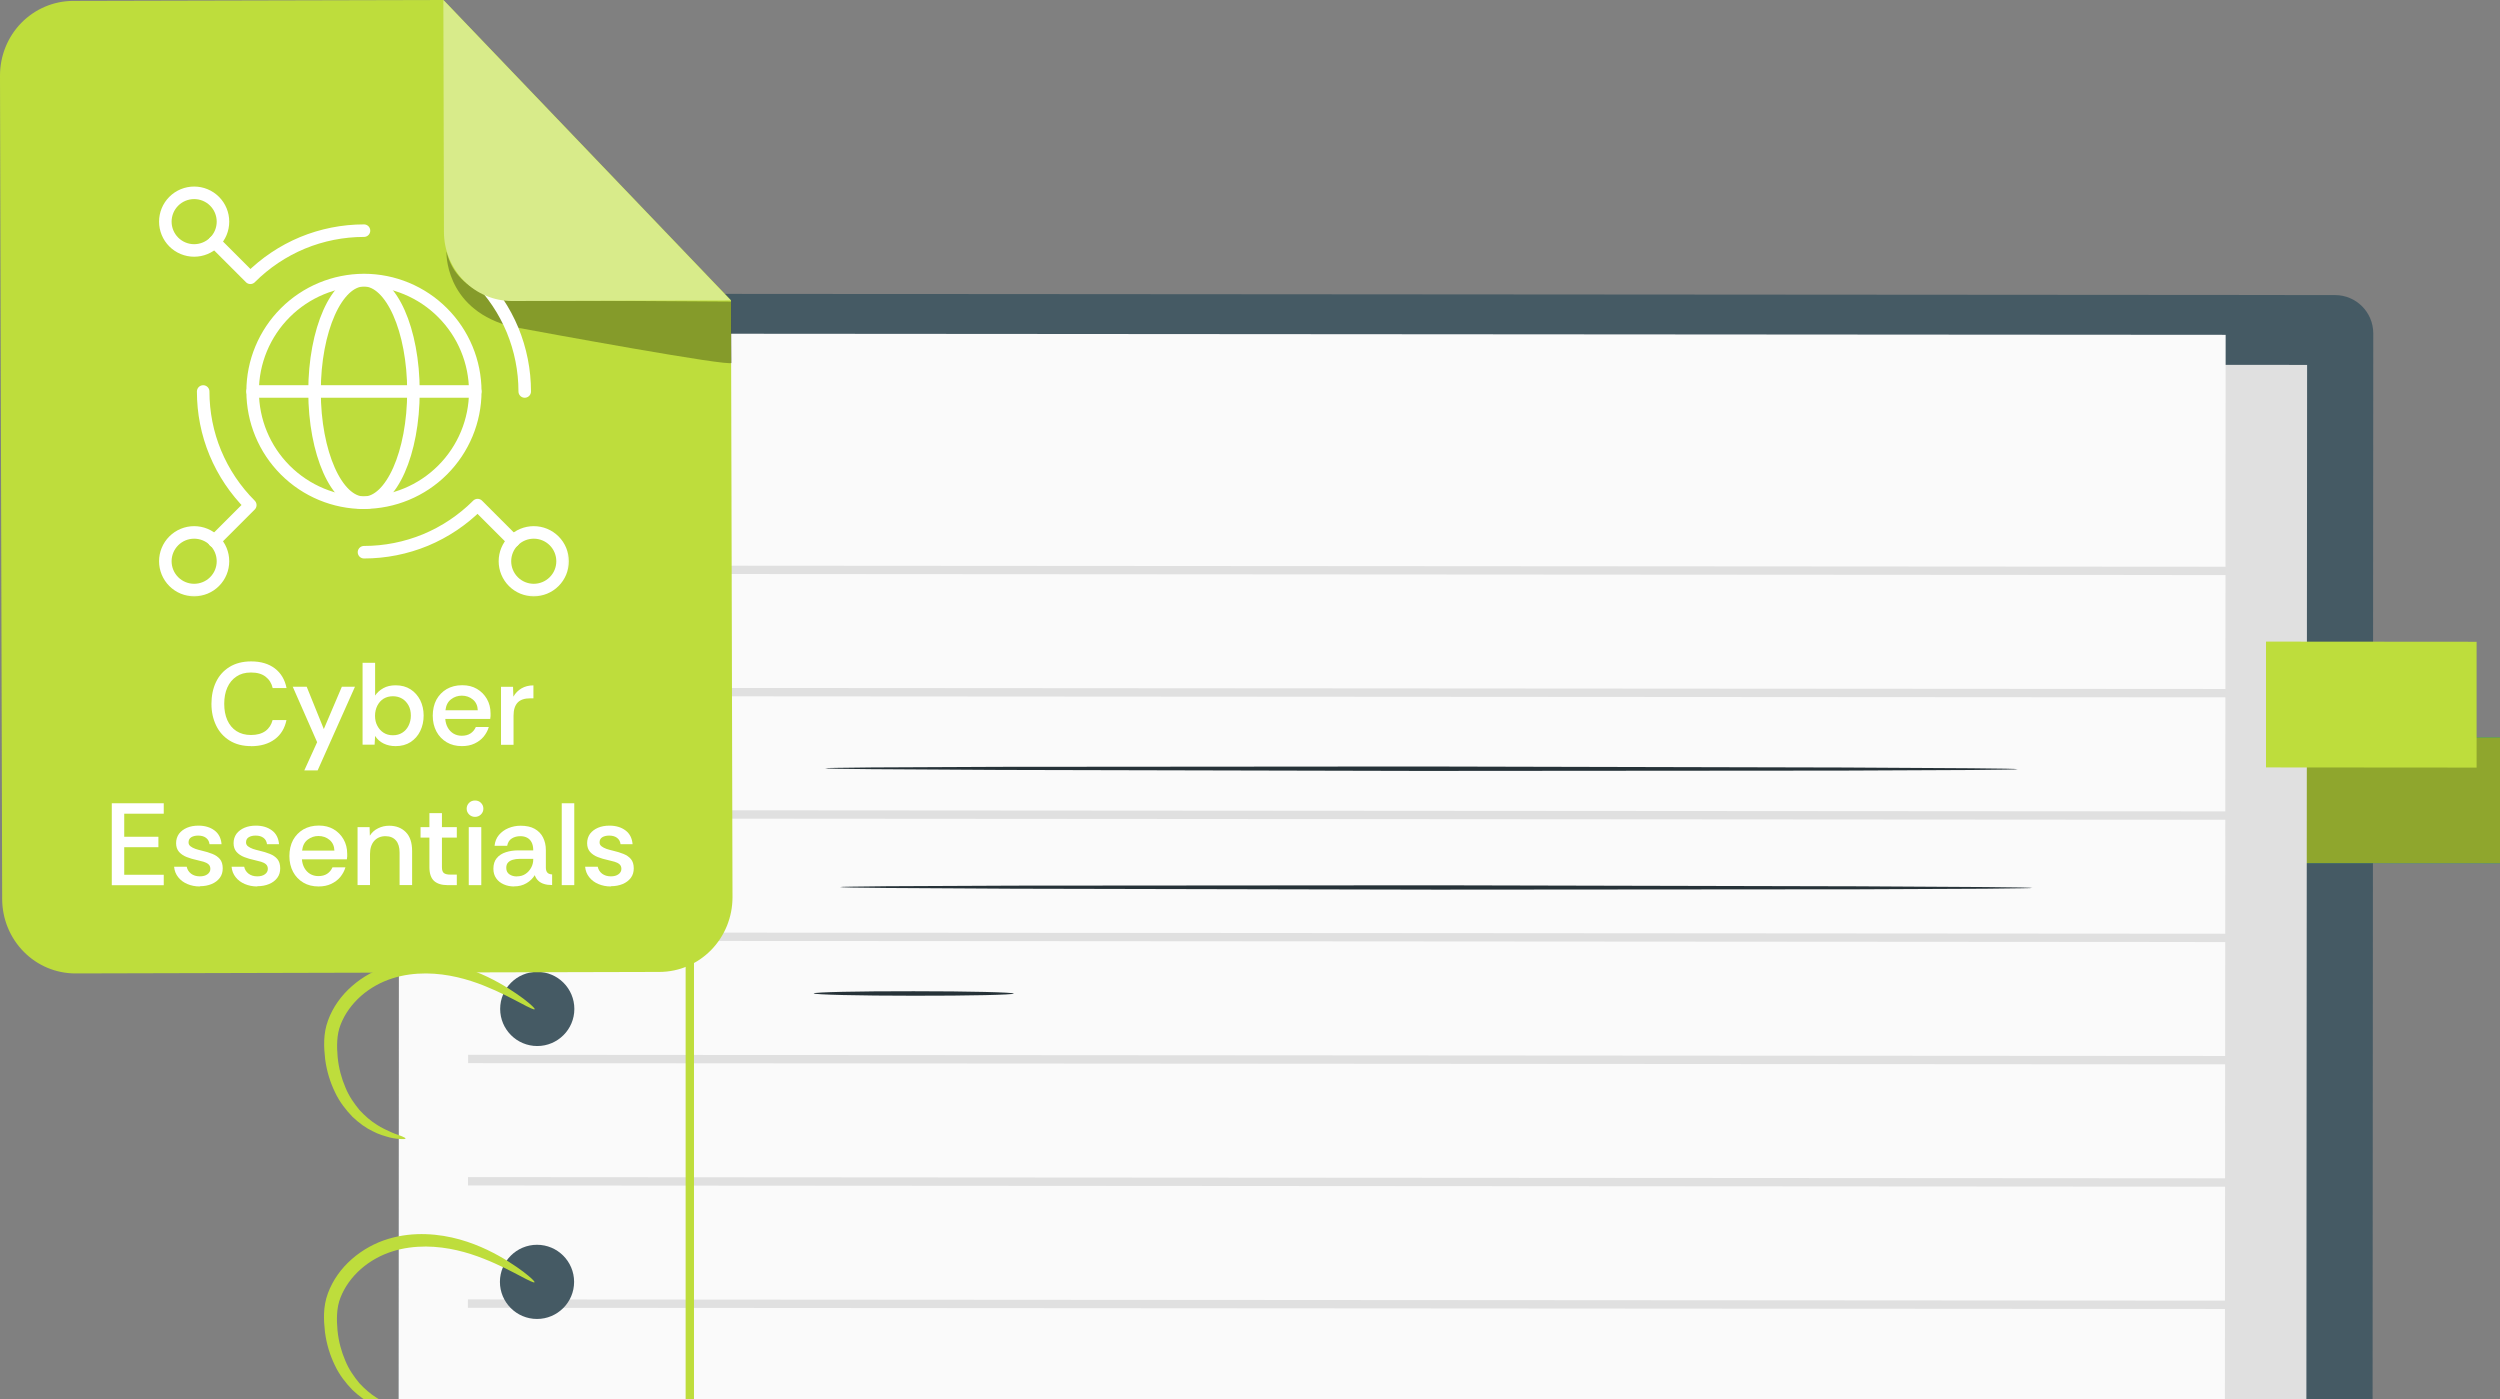 <?xml version="1.0" encoding="UTF-8"?><svg xmlns="http://www.w3.org/2000/svg" xmlns:xlink="http://www.w3.org/1999/xlink" id="Layer_1" viewBox="0 0 299.25 167.51"><rect x="0" y="0" width="299.25" height="167.51" fill="#808080" stroke="none"/><defs><style>.cls-1{stroke:#fff;stroke-linecap:round;stroke-linejoin:round;stroke-width:1.5px;}.cls-1,.cls-2{fill:none;}.cls-3{mask:url(#mask);}.cls-4{fill:#455a64;}.cls-4,.cls-5,.cls-6,.cls-7,.cls-8,.cls-9,.cls-10,.cls-11,.cls-12,.cls-13{stroke-width:0px;}.cls-5{fill:#263238;}.cls-6{fill:#fafafa;}.cls-7{fill:#e0e0e0;}.cls-8{fill:#8fa62d;}.cls-9{fill:#d8eb8a;}.cls-2{stroke:#e0e0e0;stroke-miterlimit:10;}.cls-10{fill:#009ba3;}.cls-11{fill:#bedd3c;}.cls-12{fill:#fff;}.cls-13{fill:#000;opacity:.3;}</style><mask id="mask" x="18.3" y="21.6" width="50.52" height="50.52" maskUnits="userSpaceOnUse"><g id="mask6_8001_21606"><path class="cls-12" d="M18.3,21.6h50.52v50.52H18.3V21.6Z"/></g></mask></defs><path class="cls-4" d="M273.65,367.95l-226.06-.16.23-332.64,231.68.17c2.53,0,4.58,2.05,4.58,4.59l-.2,317.85c0,5.63-4.57,10.19-10.2,10.19h-.01Z"/><path class="cls-10" d="M271.23,88.25v15.06s28.02.02,28.02.02v-15.06s-28.02-.02-28.02-.02Z"/><path class="cls-8" d="M271.23,88.25v15.06s28.02.02,28.02.02v-15.06s-28.02-.02-28.02-.02Z"/><path class="cls-7" d="M276.16,43.68l-218.61-.17-.22,317.45,218.61.17.22-317.45Z"/><path class="cls-6" d="M266.41,40.08l-218.61-.16-.22,317.45,218.61.17.22-317.45Z"/><path class="cls-2" d="M54.7,68.19l217.85.15"/><path class="cls-2" d="M56.07,82.83l217.84.15"/><path class="cls-2" d="M56.06,97.47l217.84.16"/><path class="cls-2" d="M56.04,112.11l217.85.16"/><path class="cls-2" d="M56.03,126.76l217.85.15"/><path class="cls-2" d="M56.02,141.4l217.85.15"/><path class="cls-2" d="M56.01,156.04l217.84.15"/><rect class="cls-11" x="82.07" y="41.49" width="1" height="316.43"/><path class="cls-4" d="M68.8,55.43c0,2.46-2,4.44-4.44,4.44-2.45,0-4.44-2-4.44-4.44,0-2.46,2-4.44,4.44-4.44,2.46,0,4.44,2,4.44,4.44Z"/><path class="cls-4" d="M68.78,88.1c0,2.46-2,4.44-4.44,4.44-2.46,0-4.44-2-4.44-4.44,0-2.46,2-4.44,4.44-4.44,2.46,0,4.44,2,4.44,4.44Z"/><path class="cls-4" d="M68.75,120.77c0,2.46-2,4.44-4.44,4.44-2.46,0-4.44-2-4.44-4.44,0-2.46,2-4.44,4.44-4.44,2.46,0,4.44,2,4.44,4.44Z"/><path class="cls-4" d="M68.72,153.44c0,2.46-2,4.44-4.44,4.44-2.46,0-4.44-2-4.44-4.44,0-2.45,2-4.44,4.44-4.44,2.46,0,4.44,2,4.44,4.44Z"/><path class="cls-11" d="M48.58,70.96c-.01.05-.18.07-.49.06-.31-.03-.79-.04-1.37-.19-.59-.17-1.31-.35-2.07-.76-.79-.37-1.61-.96-2.41-1.72-.76-.79-1.54-1.76-2.09-2.94-.57-1.17-.99-2.51-1.18-3.96-.16-1.44-.25-3.03.35-4.65.57-1.56,1.58-2.98,2.87-4.1,1.29-1.13,2.79-1.94,4.34-2.41,1.54-.47,3.09-.62,4.54-.57,2.91.1,5.41.97,7.33,1.88,1.93.93,3.35,1.91,4.3,2.61.94.72,1.41,1.18,1.35,1.27-.06.09-.65-.19-1.68-.74-1.04-.54-2.51-1.34-4.42-2.09-1.9-.75-4.26-1.43-6.9-1.45-1.32,0-2.7.16-4.03.59-1.34.42-2.64,1.13-3.75,2.1-1.11.98-1.96,2.17-2.45,3.44-.48,1.21-.47,2.63-.35,3.92.13,1.3.46,2.51.92,3.58.43,1.08,1.07,1.96,1.69,2.72.67.72,1.35,1.31,2.03,1.73.66.45,1.3.7,1.82.95.52.23.96.34,1.24.47.29.12.43.21.43.26h-.02Z"/><path class="cls-11" d="M48.55,103.62c-.01.05-.18.07-.49.06-.31-.03-.79-.04-1.37-.19-.59-.17-1.31-.35-2.07-.76-.79-.37-1.61-.96-2.41-1.72-.76-.79-1.54-1.76-2.09-2.94-.57-1.17-.99-2.51-1.18-3.96-.16-1.44-.25-3.03.35-4.65.57-1.56,1.58-2.98,2.87-4.1,1.29-1.13,2.79-1.94,4.34-2.41,1.54-.47,3.09-.62,4.54-.57,2.91.1,5.41.97,7.33,1.88,1.94.93,3.35,1.91,4.3,2.61.94.72,1.41,1.18,1.35,1.27-.06.09-.65-.19-1.68-.74-1.04-.54-2.51-1.34-4.42-2.09-1.9-.75-4.26-1.43-6.9-1.45-1.32,0-2.7.16-4.03.59-1.34.42-2.64,1.13-3.75,2.1-1.11.98-1.96,2.17-2.45,3.44-.48,1.21-.47,2.63-.35,3.92.13,1.3.46,2.51.92,3.58.43,1.08,1.07,1.96,1.69,2.72.67.72,1.35,1.31,2.03,1.73.66.45,1.3.7,1.82.95.52.23.96.34,1.24.47.29.12.43.21.43.26h-.02Z"/><path class="cls-11" d="M48.53,136.29c-.01.05-.18.07-.49.06-.31-.03-.79-.04-1.37-.19-.59-.17-1.31-.35-2.07-.76-.79-.37-1.61-.96-2.41-1.72-.76-.79-1.54-1.76-2.09-2.94-.57-1.17-.99-2.51-1.18-3.96-.16-1.44-.25-3.03.35-4.65.57-1.56,1.58-2.98,2.87-4.1,1.29-1.13,2.79-1.94,4.34-2.41,1.54-.47,3.09-.62,4.54-.57,2.91.1,5.41.97,7.33,1.88,1.93.93,3.35,1.91,4.3,2.61.94.72,1.41,1.18,1.35,1.27-.06.09-.65-.19-1.68-.74-1.04-.54-2.51-1.34-4.42-2.1-1.9-.75-4.26-1.43-6.9-1.45-1.32,0-2.7.16-4.03.59-1.34.42-2.64,1.13-3.75,2.1-1.11.98-1.96,2.17-2.45,3.44-.48,1.21-.47,2.63-.35,3.92.13,1.3.46,2.51.92,3.58.43,1.08,1.07,1.96,1.69,2.72.67.72,1.35,1.31,2.03,1.73.66.45,1.3.7,1.82.95.52.23.96.34,1.24.47.29.12.43.21.43.26h-.02Z"/><path class="cls-11" d="M48.51,168.97c-.01.05-.18.07-.49.06-.31-.03-.79-.04-1.37-.19-.59-.17-1.31-.35-2.07-.76-.79-.37-1.61-.96-2.41-1.72-.76-.79-1.54-1.76-2.09-2.94-.57-1.17-.99-2.51-1.18-3.96-.16-1.44-.25-3.03.35-4.65.57-1.55,1.58-2.98,2.87-4.1,1.29-1.13,2.79-1.94,4.34-2.41,1.54-.47,3.09-.62,4.54-.57,2.91.1,5.41.97,7.33,1.88,1.94.93,3.35,1.91,4.3,2.61.94.72,1.41,1.18,1.35,1.27-.06.09-.65-.19-1.68-.74-1.04-.54-2.51-1.34-4.42-2.09-1.9-.75-4.26-1.43-6.9-1.45-1.32,0-2.7.16-4.03.59-1.34.42-2.64,1.13-3.75,2.1-1.11.98-1.96,2.17-2.45,3.44-.48,1.21-.47,2.63-.35,3.92.13,1.3.46,2.51.92,3.58.43,1.08,1.07,1.96,1.69,2.72.67.72,1.36,1.31,2.03,1.73.66.45,1.3.7,1.82.95.52.23.96.34,1.24.47.29.12.43.21.43.26h-.02Z"/><path class="cls-11" d="M271.24,76.8v15.06s25.21.02,25.21.02v-15.06s-25.21-.02-25.21-.02Z"/><path class="cls-5" d="M243.31,106.28s-.12.01-.37.03c-.27,0-.62.02-1.08.02-.98,0-2.38.03-4.16.05-3.64.02-8.87.04-15.3.07-12.95,0-30.78.03-50.47.04-19.7-.05-37.54-.08-50.48-.11-6.43-.04-11.65-.07-15.3-.09-1.78-.03-3.17-.04-4.15-.05-.45-.02-.81-.02-1.08-.03-.24-.01-.37-.02-.37-.03,0,0,.12-.02.37-.03.27,0,.62-.02,1.08-.02.98,0,2.38-.03,4.16-.05,3.64-.02,8.86-.04,15.3-.07,12.94,0,30.78-.03,50.48-.04,19.7.05,37.53.08,50.47.12,6.43.04,11.65.07,15.3.09,1.78.03,3.17.04,4.15.05.45.02.81.02,1.08.03.24.01.37.02.37.03Z"/><path class="cls-5" d="M241.52,92.07s-.12.02-.37.03c-.27,0-.62.02-1.08.02-.98,0-2.38.03-4.16.05-3.64.02-8.87.04-15.3.07-12.95,0-30.78.03-50.47.04-19.7-.05-37.54-.08-50.48-.12-6.43-.04-11.65-.07-15.3-.09-1.78-.03-3.17-.04-4.15-.05-.45-.02-.81-.02-1.08-.03-.24-.01-.37-.02-.37-.03,0,0,.12-.02.37-.03.27,0,.62-.02,1.08-.02.98,0,2.38-.03,4.16-.05,3.64-.02,8.86-.04,15.3-.07,12.94,0,30.78-.03,50.48-.04,19.7.05,37.53.08,50.47.12,6.43.04,11.65.07,15.3.09,1.78.03,3.17.04,4.15.05.45.02.81.02,1.08.03.24.01.37.02.37.03Z"/><path class="cls-5" d="M121.35,118.93c0,.15-5.36.27-11.97.26-6.62,0-11.97-.13-11.98-.28,0-.15,5.36-.27,11.97-.26,6.61,0,11.97.13,11.98.28Z"/><path class="cls-11" d="M78.95,116.34l-69.92.18c-2.32,0-4.55-.93-6.19-2.6-1.65-1.67-2.57-3.93-2.58-6.29L0,9.05c0-2.36.91-4.63,2.55-6.31C4.19,1.07,6.41.12,8.73.11L53.08,0l34.42,35.95.18,71.45c0,2.36-.91,4.63-2.55,6.31-1.64,1.68-3.86,2.62-6.18,2.63h.01Z"/><path class="cls-13" d="M53.44,30.12s-.27,6.62,7.28,8.84c.29.08.57.15.87.2,3.43.64,26,4.79,25.99,4.27l-.08-7.33-26.2-.17s-6.54-.27-7.85-5.81Z"/><g class="cls-3"><path class="cls-1" d="M43.57,60.18c-3.53,0-6.92-1.41-9.42-3.91-2.5-2.5-3.9-5.88-3.91-9.42,0-3.53,1.41-6.92,3.91-9.42,2.5-2.5,5.88-3.9,9.42-3.91,3.53,0,6.92,1.41,9.41,3.91,2.5,2.5,3.9,5.88,3.91,9.41,0,3.53-1.41,6.92-3.91,9.42-2.5,2.5-5.88,3.9-9.42,3.91Z"/><path class="cls-1" d="M26.69,26.53c0,.92-.36,1.79-1.01,2.44-.65.65-1.53,1.01-2.44,1.01s-1.79-.36-2.44-1.01c-.65-.65-1.01-1.53-1.01-2.44s.36-1.79,1.01-2.44c.65-.65,1.53-1.01,2.44-1.01s1.79.36,2.44,1.01c.65.65,1.01,1.53,1.01,2.44Z"/><path class="cls-1" d="M67.34,26.53c0,.92-.36,1.79-1.01,2.44-.65.65-1.53,1.01-2.44,1.01s-1.79-.36-2.44-1.01c-.65-.65-1.01-1.53-1.01-2.44s.36-1.79,1.01-2.44c.65-.65,1.53-1.01,2.44-1.01s1.79.36,2.44,1.01c.65.65,1.01,1.53,1.01,2.44Z"/><path class="cls-1" d="M26.69,67.18c0,.92-.36,1.79-1.01,2.44-.65.65-1.53,1.01-2.44,1.01s-1.79-.36-2.44-1.01c-.65-.65-1.01-1.53-1.01-2.44s.36-1.79,1.01-2.44c.65-.65,1.53-1.01,2.44-1.01s1.79.36,2.44,1.01c.65.65,1.01,1.53,1.01,2.44Z"/><path class="cls-1" d="M67.34,67.18c0,.92-.36,1.79-1.01,2.44-.65.65-1.53,1.01-2.44,1.01s-1.79-.36-2.44-1.01c-.65-.65-1.01-1.53-1.01-2.44s.36-1.79,1.01-2.44c.65-.65,1.53-1.01,2.44-1.01s1.79.36,2.44,1.01c.65.65,1.01,1.53,1.01,2.44Z"/><path class="cls-1" d="M43.57,27.61c-2.53,0-5.03.5-7.36,1.46-2.33.97-4.45,2.39-6.24,4.18l-4.29-4.29"/><path class="cls-1" d="M24.32,46.86c0,2.53.49,5.03,1.46,7.36.97,2.33,2.39,4.45,4.18,6.24l-4.31,4.31"/><path class="cls-1" d="M43.57,66.1c2.53,0,5.03-.5,7.36-1.46,2.33-.97,4.45-2.39,6.24-4.18l4.29,4.29"/><path class="cls-1" d="M62.81,46.86c0-2.53-.5-5.03-1.46-7.36-.97-2.33-2.39-4.45-4.18-6.24l4.29-4.29"/><path class="cls-1" d="M49.49,46.86c0,7.36-2.65,13.32-5.92,13.32s-5.92-5.96-5.92-13.32,2.65-13.32,5.92-13.32,5.92,5.96,5.92,13.32Z"/><path class="cls-1" d="M30.24,46.86h26.64"/></g><path class="cls-9" d="M53.07,0l.07,27.76c0,2.2.87,4.3,2.39,5.85,1.53,1.55,3.6,2.42,5.75,2.42l26.2-.07L53.07,0Z"/><path class="cls-12" d="M30.06,89.31c-1.01,0-1.86-.22-2.57-.66-.71-.44-1.25-1.04-1.62-1.81-.37-.77-.56-1.63-.56-2.59s.18-1.84.54-2.6c.36-.76.9-1.37,1.61-1.81s1.58-.67,2.6-.67c1.16,0,2.1.28,2.84.84.73.56,1.2,1.34,1.4,2.35h-1.66c-.13-.57-.41-1.02-.85-1.36s-1.01-.5-1.74-.5-1.27.16-1.75.48c-.48.32-.84.76-1.09,1.32-.25.56-.37,1.21-.37,1.95s.12,1.39.37,1.95c.25.56.61,1,1.09,1.31s1.06.47,1.74.47c.72,0,1.3-.16,1.74-.48.43-.32.71-.76.85-1.31h1.66c-.2.98-.66,1.75-1.4,2.3s-1.68.83-2.84.83Z"/><path class="cls-12" d="M36.42,92.23l1.54-3.39-2.92-6.64h1.67l2.05,5.07,2.16-5.07h1.57l-4.47,10.02h-1.58Z"/><path class="cls-12" d="M47.35,89.31c-.53,0-1-.1-1.43-.31s-.77-.51-1.02-.91l-.06,1.05h-1.44v-9.8h1.5v3.92c.24-.36.57-.66.99-.89.41-.23.9-.34,1.47-.34.69,0,1.28.16,1.78.48.5.32.88.76,1.16,1.3.27.55.41,1.16.41,1.84s-.14,1.3-.41,1.86c-.27.56-.66.99-1.16,1.32-.5.32-1.09.48-1.78.48ZM47.04,88.01c.42,0,.79-.1,1.11-.3.32-.2.57-.48.75-.84.18-.36.28-.76.28-1.21s-.09-.88-.28-1.22-.44-.62-.76-.81c-.32-.19-.69-.29-1.11-.29s-.79.1-1.11.29c-.32.2-.56.47-.75.83-.18.36-.28.76-.28,1.22s.09.85.28,1.2c.18.35.43.63.75.83.31.2.68.3,1.11.3Z"/><path class="cls-12" d="M55.3,89.31c-.7,0-1.31-.15-1.83-.46s-.94-.74-1.23-1.29-.44-1.18-.44-1.89.15-1.38.44-1.92c.3-.54.71-.96,1.23-1.27.53-.3,1.14-.46,1.85-.46s1.27.15,1.77.44c.5.29.9.7,1.19,1.2.29.51.44,1.08.44,1.73,0,.12,0,.23,0,.33,0,.1-.02.21-.04.34h-5.38c.03.39.13.74.3,1.04.17.3.4.54.68.71.29.17.62.26.99.26.41,0,.76-.09,1.04-.27.28-.18.5-.44.65-.78h1.55c-.12.42-.33.8-.61,1.15-.29.35-.65.62-1.09.83s-.94.31-1.52.31ZM53.31,85.02h3.88c-.02-.54-.21-.97-.58-1.28-.37-.31-.82-.47-1.33-.47-.47,0-.9.14-1.28.43-.39.29-.61.73-.68,1.32Z"/><path class="cls-12" d="M59.97,89.15v-6.94h1.44l.04,1.18c.24-.42.56-.75.97-.99s.89-.36,1.43-.36v1.55h-.39c-.68,0-1.18.17-1.5.51-.32.34-.49.86-.49,1.56v3.49h-1.5Z"/><path class="cls-12" d="M13.38,105.95v-9.8h6.22v1.25h-4.73v2.76h4.09v1.25h-4.09v3.3h4.73v1.25h-6.22Z"/><path class="cls-12" d="M23.91,106.11c-.54,0-1.03-.1-1.48-.29s-.82-.46-1.1-.82c-.28-.35-.45-.77-.49-1.25h1.51c.07.34.24.61.52.83.28.21.63.32,1.04.32.39,0,.69-.08.92-.25.23-.16.35-.38.35-.65,0-.23-.08-.42-.23-.55-.15-.13-.35-.23-.59-.3-.24-.07-.51-.14-.79-.2-.43-.09-.84-.21-1.22-.36s-.69-.36-.92-.62c-.23-.27-.35-.61-.35-1.04s.12-.81.35-1.13c.24-.31.56-.55.96-.72s.86-.25,1.37-.25c.76,0,1.4.19,1.91.57.51.38.79.93.85,1.65h-1.44c-.04-.33-.18-.58-.42-.76-.24-.18-.55-.27-.94-.27-.34,0-.62.07-.83.2-.22.14-.32.34-.32.62,0,.19.08.34.23.46s.35.22.59.31c.24.08.49.15.75.21.48.11.91.24,1.28.39.38.15.68.36.9.62s.34.64.34,1.11c0,.44-.11.82-.35,1.14-.24.32-.57.57-.98.74-.41.17-.88.26-1.41.26Z"/><path class="cls-12" d="M30.79,106.11c-.54,0-1.03-.1-1.48-.29s-.82-.46-1.1-.82c-.28-.35-.45-.77-.49-1.25h1.51c.07.34.24.61.52.83.28.21.63.32,1.04.32.39,0,.69-.08.92-.25.23-.16.35-.38.35-.65,0-.23-.08-.42-.23-.55-.15-.13-.35-.23-.59-.3-.24-.07-.51-.14-.79-.2-.43-.09-.84-.21-1.22-.36s-.69-.36-.92-.62c-.23-.27-.35-.61-.35-1.04s.12-.81.35-1.13c.24-.31.56-.55.96-.72s.86-.25,1.37-.25c.76,0,1.4.19,1.91.57.51.38.79.93.85,1.65h-1.44c-.04-.33-.18-.58-.42-.76-.24-.18-.55-.27-.94-.27-.34,0-.62.07-.83.2-.22.14-.32.34-.32.62,0,.19.08.34.23.46s.35.22.59.31c.24.08.49.15.75.21.48.11.91.24,1.28.39.38.15.68.36.9.62s.34.64.34,1.11c0,.44-.11.82-.35,1.14-.24.32-.57.57-.98.74-.41.17-.88.26-1.41.26Z"/><path class="cls-12" d="M38.14,106.11c-.7,0-1.31-.15-1.83-.46s-.94-.74-1.23-1.29-.44-1.18-.44-1.89.15-1.38.44-1.92c.3-.54.71-.96,1.23-1.27.53-.3,1.14-.46,1.85-.46s1.27.15,1.77.44c.5.29.9.7,1.19,1.2.29.51.44,1.08.44,1.73,0,.12,0,.23,0,.33,0,.1-.02.21-.04.34h-5.38c.03.39.13.74.3,1.04.17.3.4.54.68.71.29.17.62.26.99.26.41,0,.76-.09,1.04-.27.28-.18.5-.44.65-.78h1.55c-.12.42-.33.8-.61,1.15-.29.35-.65.62-1.09.83s-.94.31-1.52.31ZM36.15,101.82h3.88c-.02-.54-.21-.97-.58-1.28-.37-.31-.82-.47-1.33-.47-.47,0-.9.14-1.28.43-.39.29-.61.73-.68,1.32Z"/><path class="cls-12" d="M42.8,105.95v-6.94h1.44l.03,1.02c.24-.38.56-.68.98-.88.42-.21.86-.31,1.33-.31.82,0,1.48.25,1.99.76s.76,1.27.76,2.27v4.07h-1.5v-3.89c0-.62-.14-1.1-.43-1.44-.29-.34-.71-.52-1.26-.52s-1.01.19-1.35.57c-.33.38-.5.9-.5,1.56v3.72h-1.5Z"/><path class="cls-12" d="M53.56,105.95c-.7,0-1.23-.17-1.6-.5-.37-.34-.56-.89-.56-1.65v-3.54h-1.06v-1.25h1.06v-1.68h1.5v1.68h1.78v1.25h-1.78v3.54c0,.36.08.59.24.71.16.12.41.18.75.18h.79v1.26h-1.11Z"/><path class="cls-12" d="M56.86,97.78c-.28,0-.52-.1-.71-.29-.19-.19-.29-.42-.29-.69s.1-.51.29-.7c.19-.19.43-.28.71-.28s.52.09.71.28c.19.19.29.42.29.7s-.1.5-.29.69c-.19.19-.43.29-.71.29ZM56.11,105.95v-6.94h1.5v6.94h-1.5Z"/><path class="cls-12" d="M61.53,106.11c-.44,0-.85-.08-1.23-.25s-.68-.4-.9-.72c-.23-.32-.34-.7-.34-1.15,0-.52.13-.95.4-1.27.27-.33.63-.56,1.09-.71s.96-.22,1.5-.22h1.78c0-.4-.07-.73-.2-.97-.13-.25-.31-.43-.54-.55-.23-.12-.5-.18-.8-.18-.39,0-.73.09-1.02.27-.3.18-.48.47-.56.88h-1.51c.05-.5.22-.93.52-1.29.3-.35.67-.63,1.13-.82s.94-.29,1.46-.29c.69,0,1.25.12,1.69.37.44.25.78.59,1,1.03s.34.94.34,1.51v2.11c0,.27.07.47.18.59.11.13.3.2.57.22v1.27c-.38,0-.7-.04-.97-.13-.27-.08-.5-.21-.68-.38s-.33-.39-.43-.67c-.23.38-.55.7-.99.96s-.93.38-1.48.38ZM61.88,104.9c.4,0,.74-.1,1.02-.29.29-.19.51-.44.68-.75.17-.31.25-.64.25-1.01v-.04h-1.68c-.26,0-.52.03-.75.1-.24.07-.43.17-.58.33-.15.15-.22.37-.22.64,0,.36.13.61.38.78s.55.25.9.25Z"/><path class="cls-12" d="M67.24,105.95v-9.8h1.5v9.8h-1.5Z"/><path class="cls-12" d="M73.11,106.11c-.54,0-1.03-.1-1.48-.29s-.82-.46-1.1-.82c-.28-.35-.45-.77-.49-1.25h1.51c.07.34.24.61.52.83.28.21.63.32,1.04.32.39,0,.69-.08.92-.25.23-.16.35-.38.35-.65,0-.23-.08-.42-.23-.55-.15-.13-.35-.23-.59-.3-.24-.07-.51-.14-.79-.2-.43-.09-.84-.21-1.22-.36s-.69-.36-.92-.62c-.23-.27-.35-.61-.35-1.04s.12-.81.35-1.13c.24-.31.56-.55.96-.72s.86-.25,1.37-.25c.76,0,1.4.19,1.91.57.51.38.79.93.85,1.65h-1.44c-.04-.33-.18-.58-.42-.76-.24-.18-.55-.27-.94-.27-.34,0-.62.07-.83.2-.22.14-.32.34-.32.62,0,.19.08.34.23.46s.35.22.59.31c.24.08.49.15.75.21.48.11.91.24,1.28.39.38.15.68.36.9.62s.34.64.34,1.11c0,.44-.11.82-.35,1.14-.24.32-.57.57-.98.74-.41.17-.88.26-1.41.26Z"/></svg>